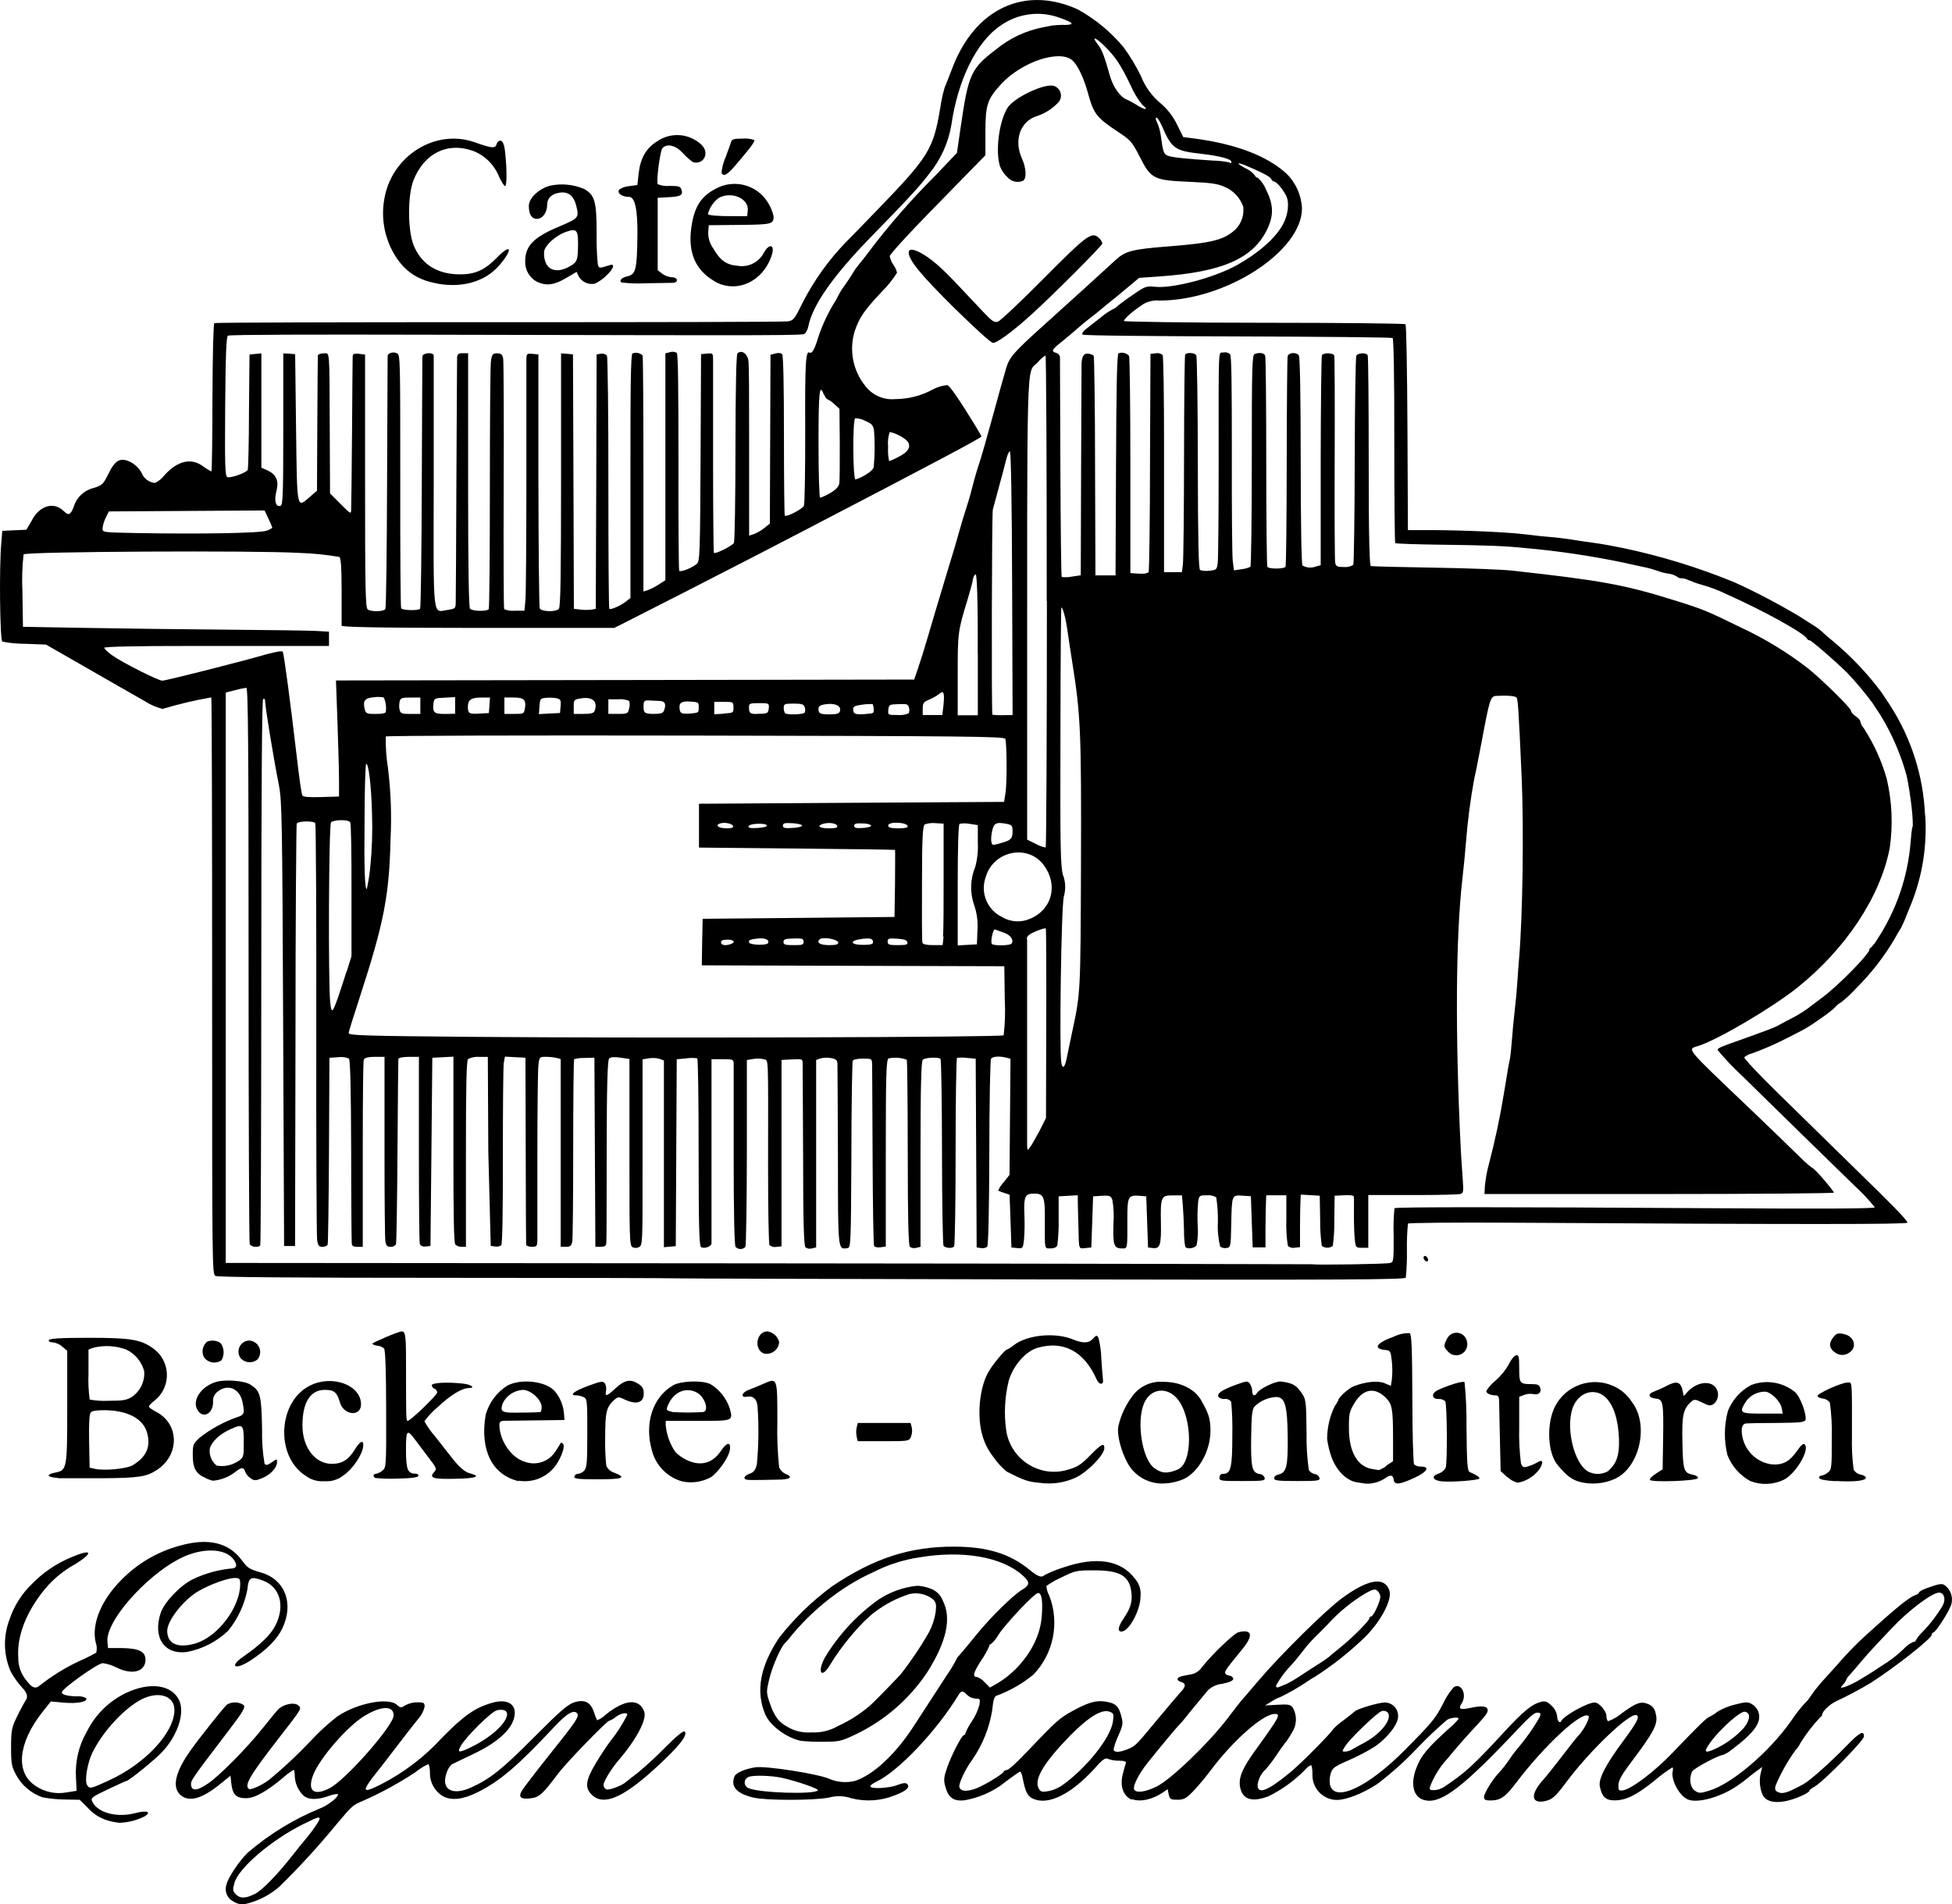 <?xml version="1.0" encoding="UTF-8"?>
<svg id="Ebene_2" data-name="Ebene 2" xmlns="http://www.w3.org/2000/svg" viewBox="0 0 369.93 360.95">
  <defs>
    <style>
      .cls-1 {
        fill-rule: evenodd;
      }
    </style>
  </defs>
  <g id="Ebene_1-2" data-name="Ebene 1">
    <g id="Ebene_1-2" data-name="Ebene 1-2">
      <g id="Ebene_2-2" data-name="Ebene 2-2">
        <g id="Ebene_1-2-2" data-name="Ebene 1-2">
          <path d="M364.82,154.53c-.31-7.44-2.62-14.66-6.67-20.91-.52-.77-1.26-1.89-1.65-2.48-2.68-3.57-5.76-6.81-9.19-9.66-.68-.54-1.52-1.27-1.86-1.61-.47-.44-.99-.84-1.54-1.19l-3.15-2c-3.89-2.3-7.89-4.4-12-6.28-6.81-2.8-13.87-4.98-21.08-6.5l-2.5-.49c-1-.19-2.55-.45-3.46-.56s-2.67-.38-3.91-.58-3-.41-4-.48-3-.28-4.5-.48c-3.38-.42-10.74-.77-17.49-.83h-5l-.09-19.37c-.05-10.66-.21-19.5-.37-19.65s-12.22-.28-26.83-.28-26.53-.2-26.53-.33c0-.38,1.52-1.75,3.19-2.88,1.02-.77,2.28-1.12,3.55-1,12.63,0,27-9.37,27-17.46-.1-2.49-1.15-4.85-2.93-6.59-3.62-3.35-9.59-5.63-17.47-6.67l-2.1-.27-1.16-2.34c-.76-1.59-1.86-3-3.21-4.13-1.63-1.37-2.88-3.12-3.65-5.1-.94-1.92-2.04-3.76-3.31-5.48-2.42-2.91-5.37-5.34-8.68-7.16-10-4.54-19.42-.16-23.7,11-.67,1.74-1.35,3.48-1.52,3.86-.36,1.25-.64,2.52-.82,3.81-1.3,7.84-2.17,9.26-11.87,19.29-2.81,2.91-5.5,5.68-6,6.16-3.28,3.39-6.04,7.24-8.19,11.44-1.58,3.21-1.74,3.42-2.89,3.59-.66.1-25.3.16-54.75.15s-53.69.06-53.87.17-.33,6.11-.36,14.1c0,7.65-.11,14-.18,14s-.75-.32-1.5-.89c-2.31-1.75-4.92-1.16-7.48,1.69-.45.6-1.05,1.08-1.73,1.4-1.14-.1-2.12-.84-2.53-1.91-.47-.84-1.16-1.53-2-2-1.94-1-3-.52-4.27,2.14-1,2-1.16,2.18-2.77,2.71-1.8.41-3.25,1.74-3.8,3.5-.65,1.69-1,1.82-2,.82-1.89-1.77-4.57-.93-6,1.9l-1,1.71-2.29.1-2.28.11-.19,2.36c-.41,4.37-.26,18.36.2,18.64,1.43.28,2.89.41,4.35.41l3.93.15,6.28,3.6c3.47,2,7,4,7.86,4.51l4.49,2.56c1.06.7,2.23,1.21,3.46,1.52,3.03-.91,6.11-1.64,9.23-2.18.1.11.17,24.74.16,54.75,0,53.39,0,54.56.63,54.91.44.24,14.95.36,43.52.36,23.58,0,42.9.05,43,.09s31.31.14,69.49.21c58.16.11,69.43.05,69.58-.34.17-1.74.24-3.49.21-5.24-.03-1.67.03-3.34.2-5,.1-.15,8.87-.23,19.5-.17,55,.33,74.94.33,75.14,0s-3.86-4.33-8.85-9.21l-15.66-15.34c-3.64-3.56-6.52-6.63-6.4-6.81.44-.36.95-.61,1.5-.74,2.34-.85,4.62-1.85,6.83-3,.58-.31,1.65-.86,2.38-1.22.96-.5,1.88-1.07,2.77-1.69l2.29-1.61c.57-.42,1.11-.88,1.6-1.38.28-.33.62-.59,1-.78,1.03-.82,1.99-1.72,2.87-2.69,2.78-2.77,5.21-5.88,7.21-9.26.52-.95,1.07-1.89,1.22-2.08.38-.73.72-1.48,1-2.25l1.06-2.6c2.06-5.25,2.93-10.89,2.57-16.52M50.15,96.77l.73,1.56c.27.55.52,1.12.73,1.7-.33.26-.71.46-1.12.57-1.2.46-12.52.66-24.59.44-6.45-.12-6.49-.13-6.47-.89.09-.7.29-1.37.6-2l.6-1.21,14.76-.09,14.76-.09h0ZM201.62,4.71c-.69,0-1.38.04-2.06.11-.14,0-1,.19-1.82.34-3.31.63-6.4,2.08-9,4.23-4.74,3.59-5.22,4.71-6.66,14.59l-.73,5-4,4.21c-4.69,4.66-9.03,9.65-13,14.94-.56.76-1.32,1.72-1.69,2.14-.37.45-.71.93-1,1.44-.21.37-.89,1.41-1.51,2.29-.43.56-.82,1.15-1.15,1.78-.33.69-.71,1.36-1.13,2-1.3,2.2-2.33,4.55-3.07,7-.53,1.64-1,2.3-1.36,2.06-.76-.47-.9,2-.84,14.73,0,7.82-.08,14-.26,14.32-.33.64-3.29,2.16-3.61,1.85-.09-.1-.16-6.92-.16-15.17,0-9.44-.12-15.15-.33-15.41s-.69-.32-1.29-.16l-.93.25-.06,16-.06,16-1,.8c-.59.47-1.24.86-1.93,1.15l-1,.34v-18.49c0-7.43,0-14.07-.15-14.77-.22-1.32-1.34-2-2.06-1.3-.23.22-.36,6.55-.38,17.93,0,9.67-.14,17.76-.29,18-.36.59-3.6,2.19-3.79,1.88-.09-.15-.16-8-.16-17.57v-18.81c0-1.47,0-1.49-1.16-1.39l-1.12.11-.09,19.6c-.09,18.13-.14,19.64-.7,20.14-.84.75-3.15,1.66-3.35,1.32-.1-.16-.16-9.43-.14-20.61,0-14-.07-20.44-.32-20.69-.38-.23-.84-.28-1.26-.14l-.9.22v43.01l-1.29.83c-.66.43-1.36.79-2.09,1.07l-.78.23v-22.25c0-12.21-.06-22.33-.16-22.49-.51-.49-1.25-.63-1.91-.38-.32.2-.41,5.69-.39,23.31v23.05l-.86.67c-1,.8-2.9,1.62-3.15,1.37-.1-.1-.18-10.83-.17-23.85s-.12-23.88-.28-24.14c-.29-.3-.71-.43-1.12-.35l-.83.12-.07,24.11-.09,24.12-.79.15c-.69.08-1.39.08-2.08,0l-1.28-.15-.08-24.11-.09-24.12-1.13-.11-1.13-.08v24c0,18.22-.1,24.12-.42,24.44-.63.63-3.37.53-3.62-.12-.12-.3-.23-11.25-.25-24.33v-23.79l-1.13-.11c-1.06-.1-1.12,0-1.15,1v22.44c0,11.71-.08,22.18-.18,23.25l-.19,2h-1.84c-.68.07-1.37-.03-2-.3-.1-.16-.14-10.7-.09-23.42s0-23.55-.1-24.07c-.15-.77-.38-1-1.16-1s-1,.12-1.17,1.64c-.11.91-.19,11.73-.19,24.06s-.09,22.57-.21,22.77c-.31.5-3.14.44-3.56-.08-.22-.28-.35-8.12-.35-22.25v-26.16h-1c-.83,0-1,.15-1.09.78,0,.42-.08,10.75-.13,22.94s-.1,22.73-.13,23.44c0,1.24-.08,1.28-1.6,1.51-2.82.42-2.62,2.3-2.57-24.22v-24c-.05-.71-2.1-.54-2.15.17,0,.34-.07,11.14-.11,24s-.18,23.57-.32,23.8c-.25.4-3.17.36-3.59-.06-.12-.12-.19-11-.17-24.1,0-23.13,0-23.89-.6-24.23s-1.73-.14-1.79.46c0,.21-.07,11-.11,24s-.18,23.74-.32,24c-.31.5-2.59.56-3.33.09-.45-.28-.52-3.51-.52-24.32v-24l-1.19-.15c-.89-.08-1.14,0-1.16.52s-.07,6.78-.12,14.31-.14,14.09-.17,14.64c0,1-.08.93-2-1l-2-2-.05-11.43c-.07-16.52.05-15.12-1.19-15.12-.58,0-1.05.19-1.07.43s-.06,6.1-.1,13l-.06,12.6-1.36,1.18c-2.51,2.17-2.41,2.67-2.61-13.05l-.17-14-1.12-.11-1.13-.05v14.33c0,12.37-.07,14.38-.51,14.55-.9.35-1.27-.94-.8-2.72.53-2,0-3.2-1.72-4l-1.12-.49v-21.67l-1.13.11-1.12.11-.1,10.74c0,5.9-.15,10.9-.22,11.1-.19.53-3.24,1.64-3.86,1.4-.45-.17-.51-1.91-.43-13.38.08-10,.21-13.24.53-13.44s17-.23,37.23-.18c71.18.16,71.65.16,72.11-.22.34-.4.56-.88.65-1.4.81-4,4.69-9.57,12-17.05s9.2-9.58,10.93-11.88c2.15-2.64,3.59-5.79,4.16-9.15,1.24-8.64,4.83-15.9,9.35-18.9,3.24-2.29,7.41-2.85,11.14-1.49,2.79,1,3,1.34.86,1.39M156.19,74.79c.18.47.45.87.6.88.48.23.92.53,1.3.91l1,.91.06,6.61c0,3.64,0,7-.1,7.56s-.62,1.18-1.74,1.81c-.59.36-1.22.66-1.88.88-.17,0-.31-4.59-.31-10.21,0-10,.18-11.61,1-9.35M215.58,19.98c-.76-.45-1.71-1-2.11-1.13-1.23-.53-2.53-2.4-3.12-4.46-1-3.62-1.54-5-2.23-5.88-1.31-1.66-.67-1.59,1.09.11,2.16,2.11,3.15,3.59,5.08,7.61.57,1.33,1.33,2.58,2.25,3.7,1.21.92.56,1-1,.05M233.37,30.67c0,.31-.15.35-.39.11-1.02-.2-2.05-.32-3.09-.34-5.1-.33-7.75-.61-8.54-.91s-.95-.7-1.33-3.6c-.11-.93-.35-1.83-.72-2.69-.28-.54-.34-.95-.14-.95s.67.74,1.06,1.64c1.83,4.23,2.45,4.67,7.31,5.21,3.53.39,5.84,1,5.84,1.53M235.59,39.01c.25,1.63-.28,3.28-1.43,4.46-2.16,2-4.34,2.58-12.77,3.24-6.92.54-8.17.87-10.14,2.73-1.67,1.56-9.49,8.66-13.56,12.31-5.54,5-6.36,5.91-7,8-.31,1-1.44,5.09-2.51,9s-2.23,8-2.58,9-1,3.23-1.4,4.85-1,3.49-1.22,4.16-.78,2.46-1.2,4-1.3,4.56-2,6.75c-2,6.67-2.83,9.37-3.93,13.16-.58,2-1.4,4.65-1.83,5.89l-.77,2.25-54.83.09-54.75.08.29,8.05c.16,4.43.29,9.38.29,11v2.95l-3.34.1c-2.31.07-3.43,0-3.61-.31s-.62-3.55-1.06-7.37c-1.24-10.53-2.41-19.42-2.66-19.86-.14-.22-1.24,0-3.08.48-4.65,1.35-19,5-19.75,5s-7.64-3.46-9.57-4.86c-.78-.57-1.42-1.19-1.42-1.38s5.6-.35,16.53-.34h26.06v-2.71l-2.51-.14c-1.38-.07-9-.18-16.88-.24s-19.83-.21-26.49-.33l-12.12-.21-.1-6.73c-.12-2.34-.04-4.68.22-7,.54-.54,43.9-.77,52.17-.28,2.57.07,5.14.33,7.68.77.3.25.42,2.13.42,6.46v6.56c0,.24,5.43.43,25.84.43h25.82l2-1c3-1.5,20.14-10.26,24.83-12.7l9.52-4.94c24.68-12.84,33.25-17.4,33.25-17.65,0-.08-.6-1.11-1.33-2.31-2.88-4.69-4.64-7.24-5.12-7.43-.99.09-1.96.38-2.83.86-2.18,1.18-4.61,1.79-7.09,1.8-2.2.2-4.34-.76-5.66-2.52-2.34-2.9-3.08-6.77-2-10.33.87-2.61,1.83-4,5.19-7.56,1.08-1.07,2.03-2.26,2.84-3.55-.13-.54-.36-1.04-.69-1.49-.35-.49-.58-1.05-.69-1.64,0-.33,3.39-4.06,7.53-8.29s8.22-8.4,9.06-9.27l1.54-1.57v-4.51c0-5.09.39-6.16,3-9,3.89-4.22,11.12-6.61,13.5-4.46,1,.9,2.14,3.32,2.88,6,1.16,4.22,1.6,4.79,6.08,7.75,2.05,1.36,2.39,1.76,3.81,4.55,2.11,4.15,2.62,4.41,9.36,4.7,4,.17,5.36.36,6.58.91,1.66.66,2.97,1.99,3.59,3.66M162.07,79.29c.65,0,1.3.15,1.87.47,1.35.59,1.55.82,1.71,2,.16,2.2.14,4.4-.05,6.6,0,.5-.57,1.06-1.56,1.64-.59.38-1.24.68-1.91.88-.51,0-.57-11.28-.06-11.6M168.62,81.88c1.19.27,2.3.83,3.23,1.63.93,1,.41,2.1-1.5,3.06-.6.33-1.21.61-1.85.85-.19-.91-.25-1.84-.19-2.77-.1-.93,0-1.88.31-2.77M189.91,173.82c-2.83-1.35-4.17-4.63-3.1-7.58,1.45-5,8-6.32,11-2.25,2.78,3.73,1.59,8.41-2.59,10.16-1.73.76-3.71.64-5.33-.33M194.6,177.95c0-.52.47-.9,1.74-1.44.95-.4,1.79-.63,1.86-.5s.11,8.25.08,18.06l-.05,17.84-1.23,2.45c-.71,1.34-1.52,2.74-1.8,3.11-.49.65-.51.63-.55-.36v-39.15M198.4,113.96c0,25.62-.11,46.63-.23,46.69-.66-.12-1.29-.36-1.87-.69l-1.64-.8v-16.2c0-78.48-.2-71.92,2-74.28.42-.51.92-.95,1.48-1.3.13,0,.24,21,.23,46.58M190,135.56c-.64.03-1.29,0-1.93-.09-.19-.65-.11-38.12.08-38.87.14-.57.67-2.52,1.17-4.32s1.1-4.07,1.32-5,.56-1.74.75-1.74.37,9,.42,25l.09,25-1.9.02h0ZM191.89,157.48c0,1.47-.25,1.76-1.94,2.25-.54.17-1.09.31-1.65.42-.47,0-.6-1-.31-2.48.32-1.65.76-1.89,2.73-1.52,1,.2,1.18.34,1.17,1.33M191.73,178.84c-.26.43-3.53.47-3.78.06s.22-2.87.62-2.72l1.68.61c1.27.45,1.91,1.35,1.48,2.05M190.22,196.24c-.37.38-67.79.57-100.48.3-20.79-.18-23.71-.27-23.66-.73,0-.28,1-3.4,2.14-6.92,4.55-14,5.55-19.13,5.8-29.95.22-4.45.05-8.92-.49-13.34-.32-1.98-.46-3.99-.42-6,.15-.16,26.55-.23,58.67-.17,51.47.09,58.45.16,58.73.62s.4,8.43,0,10.56l-.22,1.39-28.91.17-28.91.18v8.31l18.53.18c10.19.1,18.56.21,18.62.26s0,2.92,0,6.4l-.1,6.31-18.18.18-18.18.17-.09,4.41-.07,4.41,28.66.09,28.67.08.09,6.39c.12,2.23.05,4.46-.21,6.68M184.6,171.51c.54,1.55.76,3.2.64,4.84l-.1,2.65-1.82.1-1.82.11v-11.41c0-7.26.13-11.5.35-11.64.63-.12,1.27-.12,1.9,0l1.56.24v3.38c.08,1.53-.09,3.07-.49,4.55-.95,2.29-1.03,4.84-.22,7.18M178.82,177.51l-.18,1.64h-1.82c-1.16,0-1.88-.16-2-.43s-.11-5.32-.09-11.29c0-8.84.15-10.92.54-11.17.64-.22,1.32-.3,2-.23l1.56.09v9.87c0,5.43,0,10.61-.13,11.52M168.46,156.77c-.44-.44.17-.82,1.31-.82,1.36,0,2.26.29,2.26.73s-3.23.43-3.57.09M171.97,178.6c.09.45-.24.55-1.82.55s-1.93-.08-1.93-.67.21-.66,1.82-.55c1.31.09,1.85.28,1.93.67M163.55,179.1c-2.43,0-2.65-.79-.31-1.11,1.72-.24,2.21-.1,2.21.64,0,.34-.52.47-1.9.47M157.16,179.15c-1.69,0-2.48-.45-1.86-1.07s3.57,0,3.57.6c0,.34-.5.47-1.71.47M150.39,179.15c-1.59,0-1.91-.1-1.91-.6s.34-.62,1.91-.66,1.9,0,1.9.61-.26.65-1.9.65M145.56,178.78c-.28.44-3.27.37-3.55-.08s.08-.63,1.51-.8,2.43.25,2,.88M138.52,178.94c-1,.38-1.88.23-1.88-.31,0-.36.36-.52,1.21-.52,1.25,0,1.62.46.67.83M163.52,156.94c-1.27.08-1.64,0-1.64-.41s.38-.5,1.57-.45c.86,0,1.6.22,1.64.41s-.66.4-1.57.45M157.06,157.01c-1.83,0-2.38-.52-.93-.89,1.14-.28,2.38-.06,2.54.46.11.31-.36.43-1.61.43M150.19,156.94c-1.48.09-1.82,0-1.82-.45s.34-.54,1.82-.45c1,.06,1.82.26,1.82.45s-.82.4-1.82.45M143.58,156.94c-1.41.08-1.82,0-1.71-.34.18-.54,3.34-.64,3.47-.11.05.19-.74.4-1.76.45M137.69,157.01c-1.43,0-2.23-.54-1.32-.89s2.41,0,2.57.46c.1.3-.29.43-1.25.43M185.31,123.98v11.6h-3.81v-7.6c0-8,0-8.26,1.87-14.34.46-1.55.94-3.25,1-3.77s.36-1,.55-1,.43,4.45.37,15.06M178.81,133.6l-.23,1.93h-3.71v-1.21c0-1.06.15-1.27,1.29-1.74.67-.28,1.29-.64,1.87-1.07.82-.75,1-.16.78,2.09M172.27,135.18c-.66.3-1.39.42-2.12.35-1.87,0-1.9,0-1.8-1s.24-1,1.9-1.06,1.82,0,2,.61c.11.32.11.68,0,1M163.93,135.36c-1.87.11-2.24,0-2.24-1,0-.45.42-.63,1.8-.8.63-.1,1.26-.13,1.9-.11.11.3.17.62.19.94.09.79,0,.86-1.65.95M159.15,134.87c-.15.39-.68.54-1.89.54-1.84,0-2.15-.15-2.15-1.08,0-.43.35-.68,1.13-.81,2-.34,3.32.27,2.91,1.35M152.52,135.06c-.24.39-3.39.49-3.76.12-.16-.31-.24-.65-.23-1,0-.75.14-.81,1.89-.81,1.57,0,1.91.12,2.09.69.11.32.11.68,0,1M145.69,134.29c-.1.86-.26,1-1.68,1-1.78.12-2.07,0-2.07-1.2,0-.75.14-.81,1.93-.81s1.93,0,1.82,1M137.18,135.28l-1.82.11v-2.35h1.82c1.78,0,1.82,0,1.82,1.07s-.05,1-1.82,1.14M130.85,135.25c-1.83.12-2.07,0-2.07-1.39,0-.67.61-.96,1.82-.89,1.82.11,1.82.13,1.82,1.14s-.08,1-1.57,1.14M125.8,134.77c-.15.4-.68.55-1.91.55-1.8,0-2-.22-1.92-1.73,0-.69.24-.86.93-.82l2,.09c1.15,0,1.42.6.91,1.91M119.23,134.25c-.21,1-.27,1.07-2.08,1.07h-1.86v-2.77h1.88c.71-.07,1.42.04,2.08.31.11.46.11.93,0,1.39M112.68,134.77c-.16.41-.7.55-2.08.55h-1.87v-1.35c0-1.31,0-1.37,1.36-1.59,2.21-.37,3.27.61,2.59,2.39M106.24,133.86l-.11,1.29-2,.1-2,.11.11-1.49c.1-1.42.16-1.5,1.28-1.6.67-.06,1.34-.03,2,.09.72.19.82.39.73,1.5M99.48,134.2c-.17,1.1-.19,1.12-2,1.12h-1.89v-3.11h1.69c2,0,2.45.43,2.21,2M92.76,133.69l-.11,1.47-1.75.1c-2,.12-2.23,0-2.23-1.3s.61-1.74,2.51-1.74h1.68l-.1,1.47ZM84.33,135.33c-2.09,0-2.38-.26-2.18-2,.11-.94.2-1,2.1-1.09l2-.1v3.15l-1.92.04h0ZM77.8,135.33c-1.64,0-1.89-.09-2.07-.77-.11-.51-.11-1.05,0-1.56.18-.7.41-.78,2.07-.78h1.86v3.11h-1.86ZM70.87,132.16c.62-.09,1.25-.07,1.86.05.38.84.51,1.77.39,2.69,0,.29-.66.43-1.9.43-1.72,0-1.89-.07-2.1-.89-.4-1.6,0-2.14,1.75-2.28M69.09,155.16c0-5.57.18-10.22.28-10.32.45-.46,1,4,1.13,9.38.12,3.34.01,6.68-.32,10-.13,1.43-.35,2.85-.65,4.25-.39.4-.54-3.85-.44-13.29M65.66,184.18c-.51,1.62-1.25,3.87-1.64,5-1,2.82-1.21,3-1.44.8-.4-3.68-.27-33.59.15-34.09s3.29-.63,3.65,0c.15.23.25,6,.23,12.89v12.47l-.92,2.95s-.03-.02-.03-.02ZM362.41,156.65c-.1.57-.24,1.89-.32,2.94-.52,6.57-2.68,12.9-6.29,18.41-.34.59-.75,1.14-1.24,1.62-.17.07-.28.22-.3.4,0,.81-5.84,6.77-8.83,9l-3.12,2.34c-.94.65-1.92,1.24-2.94,1.75-1,.53-2.21,1.15-2.59,1.38s-2.72,1.12-5.2,2c-5.86,2.07-6.06,2.15-6.06,2.56,1.48,1.77,3.07,3.44,4.76,5,5.86,5.75,15.9,15.58,21.13,20.66,1.41,1.27,2.71,2.66,3.89,4.14,0,.25-9.73.3-30.56.17-40-.25-60.16-.25-60.47,0-.17,1.73-.22,3.47-.15,5.2,0,4.9,0,5-.73,5.19s-13.68.4-14.92.23c-.38,0-46.81-.13-103.19-.17l-102.5-.08v-108.11l1.73-.45c.71-.2,1.44-.35,2.17-.46.34,0,.43,10.71.43,52.43,0,28.84.1,52.68.21,53,.23.58,1.7.76,2,.24.11-.17.19-23.55.2-51.94,0-33.75.12-51.63.35-51.63s.34.05.34.11c0,1.19,1.53,10.58,2.66,16.33.56,2.85.63,6.81.79,45.19l.18,42.08h2.08l.08-39.85c0-21.9.15-40,.23-40.21.19-.5,3.22-.57,3.52-.08.13.21.22,17.77.19,39s.05,39.25.16,40c.17,1.09.34,1.3,1,1.3.46,0,.92-.2,1-.43s.2-8.31.25-17.92l.08-17.49,1.7-.11c.68-.09,1.37,0,2,.26.25.25.39,5.91.42,17.25,0,9.28.07,17.23.11,17.66,0,.62.26.78,1.09.78h1v-19.57c0-8.4.08-15.5.18-15.84s.57-.6,2.06-.6h1.88v18.52c0,8.57.07,16,.17,16.54.14.73.38.95,1,.95.39.02.77-.15,1-.47.1-.25.23-8.16.29-17.57s.14-17.3.16-17.54.68-.43,2-.43h1.9v19.56c0,8.4.07,15.52.17,15.86s.45.6,1.1.52l.92-.1.18-17.84.17-17.83,2-.1,2-.11v19.24c0,10.84.09,16.06.35,16.36.32.3.75.46,1.19.45h.83v-17.6c0-13.22.1-17.7.41-18,.64-.32,1.36-.46,2.08-.41h1.66l.09,17.92.46,17.91.82.11c.41.08.82,0,1.17-.23.22-.21.33-6.38.31-16.91,0-9.11.06-17.08.18-17.7l.21-1.15,1.94.11,1.95.1.05,17.49c0,9.61.07,17.68.08,17.92s.49.43,1.07.43c.94,0,1-.11,1.06-1.13v-16.36c0-8.36.09-16,.19-16.88.18-1.63.2-1.64,1.45-1.64.67,0,1.34.07,2,.21l.78.21v35.59h1c.83,0,1-.17,1.19-.95.1-.53.18-8.49.18-17.7s.08-16.83.18-16.92c.65-.17,1.33-.24,2-.22l1.84-.05.09,17.92.09,17.92h1c.74,0,1-.17,1.07-.61s.06-8.27.08-17.64c0-12.38.17-17.15.46-17.44s1-.32,2.12-.16l1.73.24v17.67c0,16,0,17.71.56,18,.39.21.86.21,1.25,0,.67-.36.69-.75.67-14.47v-21.12l1.24-.2c.67-.1,1.35-.07,2,.11l.81.31v35.39l1.13-.1,1.12-.11.09-17.71.09-17.7,1.82-.18c.69-.1,1.38-.1,2.07,0,.15.08.26,8.07.26,17.75,0,13.66.1,17.68.44,18,.53.43,2-.07,2-.69v-34.9h2.09c1.92,0,2.08.06,2.11.78v17.58c0,10.78.14,17,.36,17.22.48.51,1.28.54,1.79.07l.07-.07c.14-.23.27-8.29.28-17.92v-17.5l1.25-.21c.66-.11,1.35-.09,2,.07.86.32.8-1.47.77,20.38,0,7.91.11,14.58.27,14.83.35.31.82.44,1.28.35l1-.11v-35.33l2-.1c2-.1,2-.09,2,.87,0,.53.06,8.48.09,17.66,0,12.28.15,16.8.45,17.1.35.24.8.32,1.21.2l.81-.2v-35.52l.75-.28c.65-.17,1.33-.2,2-.09,1,.17,1.25.35,1.29,1.11,0,.5.07,8.43.09,17.63,0,18,0,17.53,1.77,17.3.68-.09.69-.38.78-17.57,0-9.62.16-17.69.25-17.93s.82-.43,1.9-.43c1.73,0,1.74,0,1.78,1.13,0,.62.06,8.52.09,17.57s.16,16.62.29,16.83.68.3,1.21.23l1-.14v-17.66c0-15.09.09-17.7.52-18,1.15-.24,2.35-.15,3.45.26.1.09.18,8,.19,17.61,0,12.51.13,17.57.41,17.85.35.24.79.31,1.2.19l.81-.2v-17.53c0-12.82.13-17.63.43-17.92.44-.44,3-.56,3.36-.16.14.14.27,8.11.28,17.72s.15,17.58.3,17.72c.48.48,1.75.51,2,.06.15-.24.28-8.34.28-18s.13-17.62.27-17.69c.63-.09,1.27-.09,1.9,0l1.64.15.09,17.89.09,17.88.82.12c.41.07.82,0,1.17-.24.23-.23.37-6.47.41-17.78,0-9.58.17-17.61.32-17.85.28-.46,1.62-.56,2.91-.22l.78.21-.09,11-.09,11-1.15,1.45c-.42.45-.75.97-1,1.54.37.18.76.33,1.16.44l1,.34.18,5,.17,5,1.09.11c1.06.1,1.1.06,1.29-1.56.12-1.53.15-3.07.08-4.61-.14-3.65.09-4.15,1.87-4.15s2.07.55,2,5.24c0,5.45-.12,5.15,1.1,5.15.66,0,1.13-.22,1.27-.59.2-1.64.28-3.28.25-4.93v-4.35l1.81-.11,1.82-.1v1.31c0,.73.08,2.8.12,4.61.1,4.47,0,4.22,1.31,4.09l1.13-.11.17-4.84.17-4.85,1.65-.11c1.49-.09,1.68,0,2,.77.24,1.47.32,2.96.21,4.44-.14,4.06.09,4.77,1.54,4.77,1.17,0,1.1.36,1.09-5.78,0-4,.18-4.37,2.25-4.2l1.33.11.17,4.85.17,4.84.93.11c1.35.16,1.59-.62,1.51-4.78-.1-4.79.06-5.2,2-5.2h1.99l.17,2c.09,1.1.19,3.23.22,4.73-.02,1.01.06,2.01.23,3,.33.53,1.84.31,2.16-.31.23-1.23.3-2.48.2-3.72-.07-1.47-.04-2.95.08-4.42.19-1.27.22-1.3,1.7-1.3.61-.06,1.22.08,1.74.39.23,1.55.34,3.11.31,4.68-.09,1.57.06,3.14.43,4.66.35.24.77.33,1.19.26.8-.12.82-.2.9-4.27.12-5.83.1-5.78,2.09-5.65l1.64.11.17,4.85.17,4.84h2.43v-3.63c0-2,.07-4.22.09-4.94l.05-1.3h3.81v4.59c-.06,1.67.03,3.35.29,5,.35.32.84.45,1.3.35l1-.12v-3.81c0-2.09.05-4.32.09-5l.06-1.14,1.8.1,1.79.11.08,4.57c-.02,1.65.08,3.3.31,4.94.62.46,1.47.46,2.09,0,.21-1.64.31-3.29.28-4.94l.06-4.57,1.81-.09c1.26-.05,1.83,0,1.85.35s0,1.83,0,3.55.07,3.77.17,4.58c.16,1.42.22,1.48,1.36,1.48h1.19v-10h9.27c4.14,0,7.82-.09,8.18-.2.6-.17.63-.44.41-3.36-.13-1.73-.28-4.09-.34-5.24-1.06-21.51-.95-40,.29-50.9.28-2.48.6-5.75.71-7.27.32-4.02.84-8.03,1.57-12,.18-.67.8-3.78,1.39-6.93,1.51-8.1,1.68-8.64,2.75-8.71,2-.12,3.55,0,3.84.29s.39,1.68,1,15.18c.42,10,.19,26.25-.49,34.28-.1,1.14-.25,3.17-.33,4.5s-.31,3.75-.5,5.37-.43,4.19-.54,5.71-.29,3.16-.4,3.64-.25,1.18-.31,1.56-.42,2.56-.8,4.84c-.74,4.53-1.66,8.85-2.79,13.16-.39,1.42-.66,2.87-.81,4.33l-.08,1.56h33c18.13,0,33.08-.13,33.21-.26s-3.6-4.62-4.11-4.7c-.88-.67-1.7-1.41-2.47-2.2-1.22-1.2-5.13-5-8.69-8.4-13.41-12.79-12.57-11.79-10.27-12.56,3.78-1.25,13.9-7.23,18.62-11,9.2-7.36,15.73-17.24,17.51-26.46.63-4.35.44-8.78-.55-13.06-.96-3.42-2.44-6.68-4.37-9.66-.31-.36-.54-.79-.65-1.25,0-.24-.39-.69-.86-1s-.87-.76-.88-1c0-.52-5.31-5.76-8.07-8-3.94-3.07-8.22-5.69-12.75-7.8-6.55-3.21-7.31-3.52-12.64-5.18-9.61-3-13.9-3.77-30.81-5.64-1.91-.21-8.61-.46-14.89-.56s-11.62-.23-11.86-.3-.42-4.59-.41-19.88c0-10.86-.08-19.91-.2-20.1-.3-.5-1.81-.44-2.14.08-.15.24-.29,9.17-.31,19.85s-.15,19.6-.28,19.83c-.53.32-1.15.46-1.76.4-1.27,0-1.52-.12-1.66-.78-.1-.43-.14-9.35-.1-19.82s0-19.24-.08-19.48c-.18-.52-2-.58-2.33-.08-.12.19-.22,9.23-.24,20.08v19.74l-.91.24c-.83.33-1.77.26-2.54-.19-.2-.19-.33-8.2-.34-19.84,0-12.45-.14-19.67-.36-20-.52-.65-1.92-.53-2.11.17-.09.34-.17,9.38-.18,20.1s-.11,19.63-.23,19.82c-.27.43-3.18.45-3.44,0-.11-.17-.21-9.13-.21-19.91s-.09-19.82-.2-20.1c-.21-.54-1.06-.67-2-.32-.48.19-.54,2.37-.54,20.16,0,11-.12,20.05-.27,20.18-.54.24-1.11.39-1.69.45l-1.43.21-.22-1.82c-.12-1-.2-10.11-.17-20.25,0-13.33-.06-18.56-.34-18.91-.35-.3-.81-.41-1.26-.31-1,.2-.91-2.34-.9,21.56,0,9.42-.08,17.71-.18,18.4-.17,1.19-.27,1.27-1.55,1.4-.6.09-1.2.05-1.78-.12-.3-.18-.41-5.45-.44-20.27,0-11-.15-20.22-.29-20.46-.31-.49-1.82-.57-2.11-.11-.1.17-.2,8.86-.21,19.31s-.11,19.65-.22,20.46l-.19,1.47h-3.38v-24.41c0-8.95-.11-16.48-.27-16.74-.35-.32-.84-.44-1.3-.34l-1,.11-.09,20.43c0,11.24-.16,20.64-.25,20.88s-.7.42-1.82.35l-1.65-.11v-20.34c0-11.23-.12-20.6-.25-20.82-.49-.57-1.29-.77-2-.5-.28.18-.41,6.2-.47,21.17l-.09,20.93h-3.81l-.07-20.59c0-11.32-.16-20.79-.25-21s-.65-.45-1.22-.45c-.67,0-1.03.6-1.09,1.81,0,1-.06,10.47-.09,21l-.06,19.21-1.71.25c-.62.13-1.27.15-1.9.06-.1-.1-.21-9.4-.25-20.67s-.07-20.74-.08-21.06c-.08-.36-.36-.65-.72-.74-1-.27-.85-.62,1-2.07.9-.72,2.2-1.81,2.88-2.42s1.77-1.52,2.41-2,1.63-1.27,2.21-1.76,1.37-1.15,1.75-1.44,1.77-1.44,3.08-2.53l2.39-2,4-.28c11.66-.83,17.44-3.32,20.16-8.7,1.39-2.76,1.36-4.85-.12-7.77-.33-.84-.85-1.59-1.52-2.2-.28-.04-.51-.24-.6-.5-.51-.59-1.14-1.06-1.85-1.37-1.87-1-1.52-1.2.49-.33,3,1.3,4.34,2,4.5,2.45.08.23.27.4.51.45.43,0,1.51,1.24,2.24,2.57s.45,3.74-.58,5.6c-1.42,2.57-4.63,5.4-8.68,7.66-4.3,2.39-12.18,4.48-15.57,4.11-1.59-.17-1.86-.07-4,1.41-1.29.87-2.66,1.88-3.05,2.23-.28.29-.62.51-1,.66-.79.43-1.54.95-2.23,1.54l-2.83,2.22c-.48.37-.75.8-.6,1s13.35.31,29.35.35,29.23.18,29.42.3.34,7,.32,19.45c0,10.57.07,19.32.18,19.43s4.05.24,8.77.3c8.77.11,12.19.25,15.84.63,6.22.55,12.41,1.47,18.53,2.74l4.15.91c.83.17,1.64.4,2.44.68.65.25,1.32.42,2,.52.59.06,1.15.25,1.65.56.23.23.55.34.87.32.45.02.88.13,1.28.33.82.35,1.65.65,2.51.89,1.67.46,3.29,1.08,4.84,1.84,7.05,3.14,14.79,7.44,15.18,8.43.1.17.28.28.48.28.33,0,5.06,4.1,7.2,6.24,1.66,1.77,3.22,3.64,4.67,5.58.19.3.91,1.4,1.59,2.42,2.18,3.58,3.84,7.45,4.94,11.49.77,3.77,1.31,8.6,1.1,9.77M201.46,165.96c-.49-1.9-.55-5.07-.49-26.48,0-13.38.11-24.33.17-24.33.28,0,.82,2,1.14,4.27.19,1.36.58,3.89.85,5.6,1.69,10.64,1.81,13.46,1.73,39.3-.08,23.56-.11,24-1.57,30.82-.39,1.81-.75,3.52-.8,3.81s-.22,1.11-.37,1.82c-.37,1.71-.81,1.94-1,.53-.38-2.45,0-29.51.49-31.36.38-1.31.34-2.71-.12-4M208.88,46.05c-.12-.4-.36-.74-.68-1-1.31-1.18-2.26-.47-10.43,7.76-4.31,4.35-8.19,8-8.64,8.16-.68.22-1.1-.06-2.74-1.79l-5-5.3c-3.14-3.34-5.11-5-7-6-1.39-.72-2.18-.73-2.18,0,0,1.42,2.37,4.3,8.59,10.45,4.08,4,7,6.67,7.41,6.67.77,0,3.89-2.31,7.2-5.33,4.41-4,13.51-13.13,13.51-13.54M200.78,19.13c.56-.9.28-2.08-.62-2.64-.15-.09-.31-.17-.48-.22-1.87-.47-7.58,2.27-8.76,4.2-1.61,2.62-2.32,8.29-1.39,11.1.31.78.8,1.49,1.43,2.05.72.81,1.86,1.07,2.86.67.77-.3.7-2.38-.15-4.25-1.56-3.44-.34-7,2.74-8,1.69-.54,3.2-1.53,4.37-2.86M270,238.87c.42.42.79.24.59-.29-.11-.29-.34-.52-.51-.52-.36,0-.41.48-.08.81"/>
          <path class="cls-1" d="M136.74,32.74c.09-.99.34-1.95.74-2.86.5-1.33,1-2.7,1.08-3,.15-.49.58-.61,2.2-.61.74-.06,1.49.03,2.19.28.16.27-.92,1.72-3.76,5-1.37,1.61-2.14,2-2.45,1.18"/>
          <path class="cls-1" d="M117.8,53.55c-.54-.34,0-.91,1-1.15,1.7-.37,1.91-1.2,2-7.63.07-4.97-.46-7.45-1.57-7.45-1.47,0-2.45-.8-1.79-1.46.57-.34,1.21-.54,1.87-.59l1.48-.2.24-2.17c.32-2.89,1.42-4.81,3.48-6.09,1.96-1.37,4.5-1.59,6.66-.57,1.92.93,2.77,2.07,2.46,3.31-.25.92-1.2,1.47-2.12,1.22-.09-.02-.18-.06-.26-.09-.68-.5-1.31-1.07-1.87-1.7-1.37-1.46-3-1.84-3.85-.88-.44.54-1.19,6.31-.88,6.81.71.29,1.47.4,2.23.33,1.77,0,2.07.09,2.27.72.33,1-.1,1.3-2.44,1.42l-2.07.11v13.73l.86.66c.53.39,1.16.62,1.82.67,1.17,0,1.34,1,.17,1.06l-5,.08c-1.55.09-3.1.04-4.64-.14h-.05Z"/>
          <path class="cls-1" d="M101.85,53.46c-1.48-.75-2.38-2.29-2.32-3.95,0-2.89,1.6-4.54,6.36-6.54,3.78-1.59,3.87-1.69,3.34-3.89-.48-2-1.56-2.86-3.3-2.54-1.47.26-2.24,1.07-2.24,2.32,0,1.43-.87,2.62-1.92,2.62s-1.55-.9-1.55-2.44,2-3.3,4-3.84c2.18-.47,4.46-.25,6.51.63,2,1.15,2.33,2.38,2.34,8.25-.04,2,.03,4.01.22,6,.22.82.21.82,2.29.17,1.07-.34.67.78-.74,2.06-.62.59-1.33,1.09-2.11,1.46-1.22.25-2.46-.32-3.07-1.4l-.38-.84-2.06,1.21c-2.19,1.28-3.63,1.48-5.34.72,0,0-.03,0-.03,0ZM108.3,50.31c1.1-.71,1.22-1.11,1.25-4.08,0-2.76-.3-3-2.5-2.2-1.75.67-3.62,2.36-3.91,3.51-.09.67-.03,1.36.19,2,.64,1.94,2.67,2.24,5,.73l-.03.04Z"/>
          <path class="cls-1" d="M135.37,53.28c-3.57-2.08-5-5.38-4.37-10.06.53-3.94,1.83-6,4.61-7.43,3.52-1.96,7.96-.75,10,2.73.46.77.8,1.61,1,2.48,0,1.49-.33,1.57-6.44,1.63l-5.85.06-.1,1.29c-.04,1.11.3,2.21.95,3.11,1.36,2.32,2.49,3.12,4.69,3.3,1.97.31,3.92-.66,4.86-2.41,1.08-2,2.22-1.61,1.5.5-1.69,5-6.74,7.22-10.85,4.83v-.03h0ZM141.71,39.88c.22-2.23-3-3.66-5.44-2.4-1.04.75-1.78,1.84-2.11,3.08,0,.27,1.88.43,4.85.41h2.59l.11-1.08h0Z"/>
          <path class="cls-1" d="M82.81,53.73c-4.2-.75-6.81-2.81-8.74-6.75-1.35-2.86-1.79-6.06-1.25-9.17,1.34-8.26,9.69-13.5,17.18-10.83,3.26,1.15,3.84,1.2,4.12.34.14-.45.47-.71.81-.64s.63.64.8,2.18c.36,3.33.33,6.41,0,6.41-.19,0-.72-.82-1.17-1.82-.9-2.23-2.67-3.98-4.91-4.85-4.86-1.73-9.27.45-11.29,5.58-1.12,2.84-1.11,9.38,0,12.23,1.4,3.57,4.38,5.52,8.53,5.59,3.1.06,4.91-.74,7.35-3.23,2.72-2.78,3-1.49.34,1.57s-7,4.29-11.77,3.41c0,0,0-.02,0-.02Z"/>
          <path class="cls-1" d="M347.47,256.17c-.86-.85-.87-1.65,0-2.73.54-.7.82-.79,1.89-.59,2,.37,2.67,2.44,1.19,3.48-.9.72-2.19.65-3-.16h-.08Z"/>
          <path class="cls-1" d="M274.4,256.17c-.82-.82-.85-1.11-.18-2.39.46-1,1.65-1.44,2.65-.98.6.28,1.03.84,1.14,1.49.29,1.12-.39,2.26-1.51,2.54-.77.2-1.59-.06-2.1-.66h0Z"/>
          <path class="cls-1" d="M144.89,256.6c-2.1-.64-1.62-4.24.57-4.24,1.06.18,1.92.96,2.2,2-.06,1.3-1.16,2.31-2.46,2.25-.1,0-.21-.02-.31-.03v.02h0Z"/>
          <path class="cls-1" d="M45.74,257.62c-.78-.85-.73-2.18.13-2.97.39-.36.9-.56,1.43-.55,1.21.1,2.1,1.16,2,2.36-.04.46-.22.9-.52,1.25-.89.71-2.16.67-3-.09h-.04Z"/>
          <path class="cls-1" d="M38.74,257.4c-.56-.91-.44-2.08.28-2.87.48-.61,2.18-.54,2.83.11.66.95.71,2.2.13,3.2-1.03.72-2.44.52-3.24-.44Z"/>
          <path class="cls-1" d="M162.35,272.28c-.12-.56-.12-1.15,0-1.71l.22-.85h10l.23.89c.11.58.06,1.18-.16,1.73-.38.83-.44.84-5.23.84h-4.85l-.22-.86v-.04h.01Z"/>
          <path class="cls-1" d="M108.88,279.89c.04-.32.32-.54.64-.52.47-.06.9-.28,1.21-.63.49-.54.57-1.57.57-7.08,0-6,0-6.48-.67-6.82-.44-.21-.92-.33-1.41-.35-1.45,0-.44-.81,2.26-1.8,2.44-.9,2.79-.95,3.14-.47.25.42.33.92.23,1.4-.23,1.19.11,1.09,1.86-.52,1.59-1.46,2.67-1.72,4-.95,1,.58,1.29,1,1.29,2,0,1.74-1.4,2.18-3.61,1.13-1.16-.55-1.25-.55-2,.09-1.47,1.33-1.7,2.3-1.7,7.14-.04,1.79.03,3.58.21,5.36.32.63.88,1.1,1.55,1.3,2.37.94,1.62,1.23-3.15,1.23-3.77,0-4.5-.08-4.5-.52h.08,0Z"/>
          <path class="cls-1" d="M71.22,280.19c-.58-.24-.55-.82,0-.82.45-.09.88-.3,1.23-.6.75-.61.76-.72.73-11.66,0-7.21-.16-11.21-.39-11.49-.36-.32-.82-.51-1.3-.55-.51-.06-.92-.24-.92-.39s4.87-2.31,5.59-2.31.8,1,.79,6.85c0,9.37,0,10.11.3,10.11.53,0,5.61-4.9,5.61-5.4-.02-.31-.23-.59-.52-.7-.28-.1-.48-.35-.52-.65,0-.5,3.08-.65,6-.31,1.56.19,2.34.82,1,.84s-3.47,1.36-5.88,3.61c-.94.79-1.79,1.69-2.51,2.68.56,1.02,1.23,1.97,2,2.84l3,3.82c1.54,2,2.65,3,3.72,3.24,2.1.55,1,.94-2.83,1-4.24.1-5.06-.15-4.06-1.25.56-.62.51-.76-1.07-2.81-.91-1.19-2-2.65-2.45-3.25-1.6-2.19-1.8-2-1.8,1.8s.34,4.54,1.79,4.54c.4,0,.63.19.55.44s-1.25.45-3.92.5c-1.41.06-2.82.02-4.22-.12l.08.04h0Z"/>
          <path class="cls-1" d="M11,280.14c-2.09-.12-2.39-.63-.59-1,2.29-.43,2.33-.62,2.33-12.52v-10.57l-.94-.8c-.51-.45-1.14-.73-1.81-.81-.55,0-.82-.16-.73-.43s1.93-.43,7.56-.43c8.1,0,10,.34,12.39,2.15,2.71,2.08,3.22,5.97,1.14,8.68-.28.37-.61.7-.97,1-.64.49-1.16,1-1.16,1.19s.61.6,1.35,1c4.41,2.26,4.52,8.13.21,11-2,1.32-3.46,1.55-10.32,1.6h-8.47v-.06h.01ZM25.28,277.65c2.51-1.56,3.33-3.47,2.59-6.09s-3.61-4.2-8-4.26c-1.56,0-2.42.12-2.68.44s-.37,2.1-.3,5.45l.09,5,1,.23c1.84.4,6.12,0,7.27-.74l.03-.03h0ZM25,264.78c1.6-1.1,2.49-2.97,2.32-4.9-.49-1.79-1.73-3.28-3.41-4.08-2-.73-4.18-.85-6.25-.33l-.89.34v4.63c-.07,1.62.01,3.24.23,4.85,1.16.21,2.34.29,3.51.23,2.75,0,3.47-.11,4.49-.74h0Z"/>
          <path class="cls-1" d="M312.7,280.48c-.1-.17.4-.69,1.1-1.14l1.29-.84.09-5.53c.11-7.23,0-7.72-1.37-7.86s-1.64-.87-.39-1.32c.76-.29,1.51-.63,2.24-1,2.1-1.15,2.89-.92,3.24.93l.16.81c0,.09.23-.07.46-.36,1.56-2,4.19-2.62,5.46-1.36.86.92.81,2.36-.11,3.22-.03.03-.07.06-.1.09-.6.41-.9.37-2.17-.26s-1.51-.69-2.12-.14c-1.5,1.35-1.75,2.52-1.64,7.69.11,5.32.26,5.79,2,6.13.64.13,1,.39.92.65-.17.52-8.75.82-9.06.33v-.04h0Z"/>
          <path class="cls-1" d="M231.12,280.07c-.05-.33.18-.64.51-.7h.16c1.48,0,1.75-1.15,1.75-7.32.05-2.11-.02-4.22-.21-6.32-.26-.39-.72-.61-1.19-.55-.43.04-.86-.09-1.2-.36-.4-.64.48-1.28,3-2.23,2.34-.86,2.51-.88,2.93-.31.27.42.42.91.44,1.41,0,.89.51,1.06.94.31s3.53-2.26,4.53-2.13c2.13.28,2.83.66,3.77,2s1,1.42,1.06,7.78c-.04,2.34.1,4.68.43,7,.26.4.66.67,1.13.76.41.05.76.33.89.72.1.55-.28.6-4.24.6-3.61,0-4.35-.09-4.35-.51s.39-.62.87-.74c1.47-.36,1.75-1.55,1.7-7.06-.07-6.11-.51-7.62-2.24-7.62-1.5.09-2.92.72-4,1.76-.52.58-.62,1.47-.69,5.95-.08,5.7.16,6.68,1.66,6.9.42.04.77.32.9.72.11.55-.28.6-4.24.6s-4.35,0-4.35-.69l.04.03h0Z"/>
          <path class="cls-1" d="M141.44,280.47c-.68-.22-.35-.79.64-1.13.79-.28,1.08-.67,1.36-1.8.34-3.61.38-7.25.13-10.87-.08-1.41-.81-2.14-1.95-1.93-1.32.26-1.13-.77.24-1.28.62-.23,1.86-.74,2.75-1.13,2.76-1.21,2.71-1.34,2.71,7.32-.07,2.84.04,5.68.34,8.5.24.54.67.98,1.21,1.22,1.38.53,1,1-.77,1.08-5.16.12-6.34.12-6.66,0v.02h0Z"/>
          <path class="cls-1" d="M57.76,279.63c-5.62-3.77-5.06-14,1-17,4.22-2.11,9.66-.1,9.66,3.56,0,2.41-3.27,2.12-4-.36-.54-1.92-1.1-2.38-2.85-2.38-2.77,0-4.25,2.36-4.25,6.75,0,4.15,2.38,7.27,5.55,7.27,2,0,3.21-.78,4.42-2.79,1-1.62,1.69-1.84,1.53-.47-.19,1.6-2,4.28-3.7,5.42-1.02.84-2.33,1.24-3.65,1.13-1.33.11-2.64-.3-3.68-1.13h-.03Z"/>
          <path class="cls-1" d="M38.53,279.98c-1.57-.91-2-1.87-2-4.33,0-1.78.1-2,1.3-3.13,2.14-1.68,4.54-2.99,7.1-3.89,1.4-.45,1.48-.7,1-3-.57-2.46-2.77-3.35-4.64-1.88-.65.45-1,1.22-.91,2,0,2.39-2.11,3.28-3.06,1.3-.85-1.77.85-4.22,3.54-5.08,1.71-.55,5.46-.27,6.61.49,1.89,1.23,2.07,1.94,2.2,8.5-.05,2.18.1,4.35.47,6.5.28.34.58.27,1.36-.28,1-.69,1-.7,1,0,0,1-1.24,2.36-2.81,3-1.28.52-1.51.52-2.23,0-.44-.3-.79-.73-1-1.22-.29-.92-.72-.89-2,.15-1.2.89-2.62,1.43-4.11,1.56-.63-.14-1.24-.39-1.79-.74l-.03.05h0ZM45.15,276.98c1-.72,1.05-.84,1.05-3.41,0-3.6-.13-3.73-2.45-2.7-2.11.94-3.62,2.36-4,3.73-.14,1.22.35,2.43,1.3,3.2,1.41.26,2.86-.04,4.06-.82h.04Z"/>
          <path class="cls-1" d="M347.84,280.76c-1.89-.11-3-.32-3.06-.6-.06-.18.04-.37.22-.43.05-.02.1-.02.15-.01.47-.09.9-.3,1.26-.61.71-.57.75-.86.73-6.59.07-2.22-.05-4.45-.36-6.65-.3-.42-.77-.7-1.28-.76-.5-.06-1-.28-1.05-.48-.14-.46,4.51-2.57,5.66-2.57.93,0,.86-.82.86,10.17-.06,2.1.04,4.2.31,6.28.27.54.78.91,1.38,1,.59.13,1,.42.95.64-.19.56-2.35.77-5.77.57v.04h0Z"/>
          <path class="cls-1" d="M285.63,279.98l-1.24-1.13-.13-5.71c-.08-3.14-.14-6.37-.15-7.18,0-1.22-.13-1.47-.67-1.47-1,0-1.77-.37-1.77-.82.46-.77,1.07-1.45,1.78-2,1.01-.89,1.86-1.94,2.51-3.11.41-.85,1-1.6,1.35-1.67.52-.1.6.2.6,2.47,0,2.88.1,3,2.43,3,1.05,0,1.38.15,1.56.73.28.88-.37,1.4-1.41,1.14-.55-.08-1.12-.02-1.64.18l-.94.35v5.88c-.06,2.25.05,4.51.33,6.74.29.76.46.83,1.32.58.6-.18,1.19-.42,1.73-.74,1.07-.67,1.3-.18.54,1.14-.99,1.41-2.49,2.38-4.19,2.69-.76-.18-1.45-.57-2-1.12v.05h-.01Z"/>
          <path class="cls-1" d="M273,280.76c-1.56-.23-1.75-1-.37-1.44.57-.19,1.06-.58,1.35-1.11.34-1,.26-12-.09-12.61-.35-.31-.81-.46-1.28-.42-1.35,0-1.39-1.1-.06-1.72,2-.94,4.73-1.74,5-1.48.29,2.84.41,5.69.37,8.54.07,6.94.17,8.3.61,8.5,1.46.68,1.79.9,1.84,1.22s-5.54.79-7.36.52h-.01Z"/>
          <path class="cls-1" d="M129.28,280.8c-2.79-.78-4.97-2.98-5.71-5.78-1.51-5.19.11-10.18,4-12.44,1.45-.83,5.48-1,7.08-.21,1.73,1.05,3.02,2.69,3.65,4.61.64,2.38.71,2.35-6.07,2.35h-6.07v.81c.17,1.82.8,3.58,1.83,5.09.62.61,1.33,1.12,2.11,1.5,2.65,1.26,4.9.68,6.5-1.68,1.13-1.68,1.91-1.83,1.74-.35s-2.14,4.28-3.58,5.28c-1.67.93-3.61,1.22-5.48.82h0ZM133.21,267.65c1.27-.1.39-2.9-1.18-3.71-2.09-1.08-4.36-.09-5.42,2.37-.42,1-.41,1,.9,1.35,1.9.11,3.8.11,5.7,0h0Z"/>
          <path class="cls-1" d="M98.32,280.77c-5-1.18-7.39-5.82-6.3-12.48.61-2.38,2.13-4.43,4.23-5.7,2.65-1.33,7.26-.75,8.88,1.1.98,1.16,1.59,2.6,1.74,4.11l.11,1.36-5.2.07-6.14.08c-.73,0-1,.19-1,.73,0,3,2.24,6.29,4.85,7.05,2.16.78,4.57-.05,5.79-2,.51-.8,1-1.53,1-1.61s.24,0,.41.18c.57.59-.74,3.69-2.14,5-1.65,1.65-4.01,2.4-6.31,2l.08.11h0ZM102.39,267.65c.14,0,.26-.45.26-.95,0-1.38-2.05-3.25-3.55-3.25-1.64.09-3.1,1.06-3.82,2.53-.56,1.71-.28,1.85,3.44,1.78,1.87,0,3.52-.08,3.67-.1h0Z"/>
          <path class="cls-1" d="M331.71,280.74c-1.98-1.08-3.52-2.83-4.34-4.93-.67-2.75-.64-5.62.09-8.36.83-2.1,2.39-3.84,4.38-4.91,2.83-1.09,6.03-.57,8.38,1.36,1,.91,2.25,4.43,1.93,5.27-.16.42-1.17.52-5.49.55-2.91,0-5.49.06-5.74.09-.78.08-1.02.92-.72,2.52.54,2.72,2.72,4.82,5.47,5.23,2.13.21,3.48-.5,4.89-2.54.77-1.12,1.21-1.49,1.46-1.23,1,1-1.66,5.51-3.93,6.68-2,.97-4.31,1.07-6.38.27h0ZM337.64,266.85c-.26-1.29-2.09-3.06-3.17-3.06-1.44,0-2.79.7-3.61,1.89-1.33,2.15-1.16,2.27,3.15,2.27h3.85l-.22-1.1Z"/>
          <path class="cls-1" d="M299.3,280.87c-1.49-.44-2.42-1.16-4.12-3.19-1.9-2.28-2.14-7.76-.49-11.08,2.1-4.09,7.06-5.77,11.22-3.81,1.37.64,2.52,1.66,3.34,2.93,3.34,4.29,1.51,12.5-3.26,14.62-2.11.93-4.46,1.12-6.69.53ZM304.82,278.77c1.56-1.34,2.09-3,2-6-.13-3.66-1-6.32-2.44-7.8-1.89-1.89-4.75-1.29-6.06,1.26-1.88,3.7-.08,11.6,2.94,12.84,1.17.49,2.5.39,3.58-.27l-.02-.03h0Z"/>
          <path class="cls-1" d="M258.82,281.23l-1.77-.28c-1.91-.31-3.91-2.36-4.76-4.9-.37-1.07-.63-2.17-.78-3.29,0-2.17.5-4.31,1.46-6.25.26-.34.48-.71.65-1.1,0-.49,2-2.31,2.95-2.66,2.27-.86,4.58-1.09,5.83-.56l1.19.5.19-1.27c.11-1.11.11-2.23,0-3.34-.23-2-.28-2.08-1.27-2.19-2.41-.26-1.67-1.34,1.75-2.58.9-.43,1.9-.64,2.9-.61.36.22.46,2.88.5,12.35,0,6.64.17,12.27.32,12.51.36.31.83.46,1.3.43,1.76,0,1.22,1-1.15,2.09-2.86,1.34-3.86,1.44-4,.42s-.65-1-1.75-.22c-1.05.66-2.27.99-3.51.95h-.05ZM262.71,277.82l1.29-.84v-4.24c0-5.75-.16-6.61-1.43-7.85-2.12-2.07-4.36-1.61-6,1.26-.85,1.44-.95,1.95-.93,4.58,0,4.52,1.65,7.31,4.46,7.73.57.08,1.11.17,1.21.2.52-.2,1.01-.47,1.46-.81l-.06-.03h0Z"/>
          <path class="cls-1" d="M219.69,281.18c-1.86-.13-3.61-.96-4.89-2.32-1.65-1.62-3.24-6.31-2.87-8.48.5-2.19,1.48-4.23,2.86-6,1.39-1.73,3.55-2.64,5.76-2.45,3.06,0,5.79,1.32,7,3.35,1.51,2.59,1.84,3.63,1.85,5.92,0,3.7-2.13,7.65-4.93,9.09-1.49.67-3.12.98-4.76.9h-.02ZM223.22,278.52c2.83-1.16,2.81-9.69,0-13.25-2-2.52-5.21-2.14-6.42.76-1.47,3.56-.34,10.63,2,12.28,1.41,1,2.39,1.06,4.48.21h-.06Z"/>
          <path class="cls-1" d="M197,281.07c-2.2-.2-3-.48-6.25-2.15-.92-.77-1.73-1.66-2.41-2.64-1.1-1.37-1.88-2.96-2.29-4.67-.94-3.8-.3-9.1,1.44-11.84,1-1.6,3-3.94,3.31-3.94.48-.22.92-.51,1.32-.85,2.6-2,7.92-2.48,11.31-1.06,1.71.71,2.9.69,3.57-.04.8-.86.86-.88,1.18-.26.33,1.29.51,2.61.54,3.94.12,1.81.25,3.58.31,3.94.16,1.06-.72,1.05-1.19,0-2.36-5.37-6.32-7.47-11.28-6-2.21.67-4.56,3.37-5.4,6.24-.74,3.05-.91,6.2-.48,9.31.69,5.01,5.3,8.52,10.32,7.84.54-.07,1.07-.2,1.59-.37,1.68-.48,2.38-1,4-2.64,2.07-2.14,2.7-2.47,2.7-1.4,0,1.26-3.06,4.43-5.38,5.58-2.16,1-4.57,1.35-6.93,1h.02Z"/>
          <path class="cls-1" d="M185,319.68c-.5-.61-.82-.37-.53.39.12.31.38.45.58.33s.23-.38-.05-.72Z"/>
          <path class="cls-1" d="M214.52,341.15c-1.64-.69-2.32-2.56-1.75-4.81.24-.95.51-1.93.6-2.17s-.27-.43-1.28-.43c-.7.02-1.41-.09-2.07-.33-.52-.28-1,0-2.59,1.82-4.46,4.88-8.75,7-11.6,5.74-1.1-.48-1.51-1.29-2-3.85-.12-.72-.35-1.3-.49-1.3s-1.13.64-3.85,2.73c-2.03,1.36-4.32,2.28-6.72,2.7-2.09.21-3.05-.5-3.64-2.68-.32-1.18-.26-1.73.37-3.54.85-2.42,2.77-6.14,3.18-6.14.16-.03.28-.17.27-.34.32-.8.73-1.56,1.23-2.27.64-.96,1.12-2.01,1.43-3.12.18-1.11.13-1.19-.72-1.19-.6-.04-1.16-.28-1.6-.69-.88-.89-1.11-.87-1.69.08-4.11,6.76-11.38,14.42-15.54,16.37-.62.29-1.12.68-1.12.86,0,.55,3.48.4,5.11-.23,1.1-.42,1.6-.47,1.88-.19.6.61-.21,1.33-2.41,2.16-2.59,1.03-5.44,1.22-8.15.54-1.39-.48-2.89-.53-4.31-.13-3,.56-11.82.56-14.24,0-3.19-.74-4.39-2.07-3.64-4,.27-.69,2-1.45,4-1.75s12.16,1.29,14.13,2.25c1.5.61,3.16.72,4.73.33,3.48-1.15,7.6-5,11-10.19,2.34-3.61,4.28-6.6,6.56-10.1.6-.86,1.13-1.75,1.61-2.68.14-.32.35-.62.61-.86.33-.35,1.77-2.09,3.2-3.85,2.7-3.34,7-7.54,8.69-8.56,1.5-.89,1.52-1.45.09-2.72-3.94-3.51-11.31-4.79-19.57-3.41-3.04.45-5.99,1.4-8.72,2.8-2.52,1.14-4.92,2.54-7.15,4.17-3.06,2.22-5.84,4.81-8.26,7.72-.4.55-.85,1.08-1.33,1.56-.75.63-2.44,4.48-3,6.88-.54,2.22-.54,2.49,0,4.15.91,2.81,1.78,4,3.73,5,1.31.7,2.78,1.01,4.26.9,1.79.09,3.56-.34,5.11-1.24,2.11-.96,4.08-2.21,5.85-3.71.54-.43,2.74-2.66,5.88-5.95,2.03-2.58,3.87-5.3,5.49-8.16.61-1.18,1.03-2.44,1.23-3.75.16-1.52.08-1.87-.58-2.48-1.26-.95-2.88-1.29-4.42-.93-2.34.76-4.53,1.9-6.5,3.38-2.54,1.88-6.27,6.29-8.57,10.12-1.61,2.68-2.43,1.26-.89-1.53,2.61-4.3,6.06-8.03,10.16-10.95,2.19-1.43,4.69-2.33,7.29-2.6.89.05,1.76.24,2.59.56,1.07.4,1.91,1.25,2.3,2.33,1.66,3.28.68,7.77-3,13.54-3.36,5.04-8.01,9.08-13.47,11.71-2.87,1.36-3.18,1.43-6.31,1.43-1.39.03-2.77-.03-4.15-.17-2.71-.56-5.84-2.89-6.74-5-1.85-4.38-1-9.11,2.64-14.57,2.88-3.67,6.25-6.94,10-9.71,8-5.37,14.78-7.56,23.16-7.53,6.25,0,10.58,1.35,14.26,4.37,1.65,1.35,2.31,1.58,2.9,1,1.16-.59,2.37-1.07,3.61-1.45,6.13-2.1,10.79-1.38,13.41,2.06.84.92,1.26,2.15,1.14,3.39,0,2.65-2.19,6.72-3.61,6.72-.82,0-.66-.92.44-2.54s1.57-2.82,1.48-4.35c-.22-3.57-1.95-4.72-7.14-4.71-3.32,0-3.57.06-6.16,1.34-1,.45-1.95.99-2.85,1.61.04.64.22,1.26.53,1.82,2.01,5.16.84,11.01-3,15-2.09,1.72-4.46,3.07-7,4-.41.14-.62.86-.8,2.73-.54,3.36-1.83,6.56-3.76,9.37-1.31,1.74-2.69,4.67-2.46,5.25.27.73,1.12.85,2.73.38,1.39-.4,5.44-2.79,5.66-3.34.09-.18.28-.29.49-.29.45,0,1.66-1.1,4.72-4.31,4.6-4.84,5.46-5.6,7.67-6.81,3.08-1.7,4.61-2.15,6.33-1.88,2,.3,2.56.83,3.06,2.69.39,1.46.35,1.75-.51,3.72-.4.84-.71,1.72-.93,2.63,0,.65,1.09.64,2.66,0s1.58-.75,6-6.06c1.81-2.17,3.64-4.33,4.07-4.8,1-1,1-1.64.09-1.88-.39-.1-.7-.34-.7-.54,0-.38.52-.56,2.48-.9.86-.13,1.62-.62,2.12-1.33,1.73-2.27,6.08-6.45,6.94-6.67,2.62-.65,2.89.61.7,3.26-2.75,3.33-3.23,4-3.23,4.43,0,.23.35.47.78.53s.77.34.77.63-.64.64-2.07.93c-1.01.09-1.97.51-2.71,1.21-.35.44-1,1.19-1.39,1.67s-1.38,1.64-2.14,2.6-1.61,2-1.9,2.25c-.52.51-3.42,4-6,7.21-1.68,2.11-2.84,4.38-2.58,5.06s1.81.65,4.21-.5c2.66-1.27,9.89-8.2,13.54-13,1.3-1.71,2.45-3.19,2.55-3.29s1.58-1.81,3.27-3.81c4.2-4.94,12.75-13.39,15.85-15.65,4.92-3.6,8-4.11,8.94-1.5.62,1.68-1.48,5.74-4.56,8.85-2.94,2.85-6.16,5.4-9.61,7.61-.43.22-.83.47-1.22.75-1.68,1.15-3.45,2.17-5.28,3.06-.56.2-1.09.46-1.58.79l-1.3.79,2.38-.13c2.18-.12,2.43-.07,2.95.67.77,1.45.69,3.22-.22,4.59-.3.56-.63,1.09-1,1.6-.11.1-1,1.27-1.88,2.6-.64.97-1.34,1.89-2.09,2.77-.87.77-1.42,1.84-1.55,3,0,1.86,1.93,1.1,6.23-2.45,2-1.63,7.95-7.68,8-8.06.6-.65,1.27-1.24,2-1.73,1.09-.83,2.07-1.61,2.16-1.72.36-.44,4.56-1.7,5.66-1.7,1.4-.02,2.56,1.09,2.58,2.5v.16c0,1.5-2.08,4.12-4.44,5.71-1.57.98-3.22,1.84-4.92,2.58-2.66,1.15-3.07,1.45-3.4,2.45-.21.69-.27,1.42-.16,2.14.77,3.54,7.18.58,14.27-6.6,5.19-5.25,5.67-5.83,7.2-8.78.52-1.11,1.19-2.15,2-3.07,1.43-.9,2.57,1.45,1.49,3.09-.72,1.1-.32,1.27,1.94.79,2-.42,3-.25,3,.52,0,.52-.48,1.13-3.27,4.12-1,1.08-2.44,2.71-3.18,3.62s-1.6,1.91-1.91,2.24c-1.05,1.32-1.91,2.8-2.53,4.37-.21.68-.11.78.74.78.67-.04,1.32-.25,1.88-.61,4-2.69,5.47-4,11.23-10.25,3.82-4.15,5.41-5.45,7.19-5.89.78-.19,1.15-.05,2,.79.54.5.89,1.17,1,1.89,0,.85.51,1.53.75,1,.45-1,5-3.55,6.37-3.55.83,0,2.23,1.61,2.23,2.56-.03.36.08.71.29,1,.97-.35,1.87-.87,2.65-1.54,2.74-2,3.61-2.3,5-1.71.73.29,1.26.94,1.38,1.72.54,2-.09,3.27-5.12,9.94-1.3,1.74-1.89,2.84-1.93,3.64,0,1,0,1.14.81,1.05,1.55-.18,6-3.51,9.47-7.16,5.18-5.39,6.34-6.52,7-6.8.55-.28,1.08-.61,1.56-1,1-.59,2.09-1.03,3.22-1.3,2.11-.54,2.44-.55,3.27-.08.59.38,1.04.95,1.25,1.62.54,1.87-.87,3.81-5.1,7-.5.41-1.06.75-1.66,1-.78,0-5.51,2.53-5.82,3.11-.67,1.25-.43,3.06.5,3.67.77.51,1,.51,2.68,0,4.3-1.28,11.33-7.25,15.52-13.19.75-1.14,1.59-2.22,2.49-3.24.5-.46.93-.98,1.28-1.56.56-.81,1.17-1.59,1.81-2.34l3.12-3.46c2.13-2.48,4.44-4.8,6.91-6.94,4.7-4.26,6.92-6,8-6.37.37-.11.66-.33.66-.48s.67-.52,1.48-.82c2.83-1,3-1,3.89-.11.98,1.07,1.16,2.66.44,3.92-.63,1.45-2.75,4.6-3.08,4.6-.17,0-.31.2-.32.44,0,.7-7.16,6.31-11.58,9.12-1.4.88-4.91,2.75-6.45,3.43-1.23.55-2.73,1.95-2.73,2.57-.02.19-.13.35-.3.43-1.45,1.53-2.74,3.2-3.85,5-.22.48-.52.92-.89,1.29-1.51,2.09-2.78,4.35-3.79,6.73-.16.54-.09.92.22,1.12,1,.6,1.86.35,5-1.35,1.3-.7,5.11-4.09,8.33-7.41,2.36-2.43,3.2-2.88,3.2-1.67,0,.77-7.85,8.73-9.43,9.56-.52.27-.95.63-.95.79s-.74.62-1.65,1c-3.54,1.52-6.31,1.43-7.17-.24-.58-1.37-.7-2.89-.33-4.33l.25-1-1.35,1c-.75.55-1.43,1.09-1.53,1.2-.55.46-1.13.89-1.73,1.29-3.12,2.21-7.65,3.48-9.51,2.67-1.63-.71-3.26-3.81-2.84-5.41.09-.36.05-.64-.1-.64-1.17.74-2.28,1.56-3.33,2.46-3.48,2.81-5.42,3.77-7.61,3.77-1.68,0-2.38-.67-2.78-2.65-.29-1.42,1.13-4.16,4.47-8.65,2.6-3.51,3.16-4.61,2.46-4.86-1.29-.46-8.75,6.65-13.14,12.52-2.28,3.05-2.82,3.53-4.35,3.81-2.48.46-2.59-1.38-.23-4,.62-.69,2.29-2.78,3.72-4.65s2.77-3.57,3-3.78c1-1,2.25-3.41,1.94-3.72-1.14-1.14-8.36,5.52-13.8,12.74-2,2.63-2.92,3.26-4.82,3.26-.95,0-1.19-.14-1.19-.68,0-.72,1.72-3.49,3-4.77.63-.71,1.22-1.47,1.75-2.26.46-.69.95-1.36,1.48-2,1.64-1.91,3.1-3.97,4.35-6.16.2-.64.11-.78-.5-.78s-1.63,1-3.22,2.65c-10.52,11.19-14.73,14.51-17.83,14-2.3-.33-3.09-2.78-1.92-6,.91-2.46,2.09-3.9,6.29-7.68.66-.54,1.26-1.15,1.79-1.82,0-.35-1.39-.23-2.18.2-2.02,1.73-3.95,3.56-5.78,5.49-2.31,2.44-4.82,4.69-7.5,6.71-2.71,1.77-5.82,3-7.64,3-2.58-.03-4.64-2.15-4.61-4.73,0-.09,0-.18,0-.27,0-.88-.13-1.6-.29-1.6-.43.21-.82.52-1.12.9-2.01,2.04-4.34,3.73-6.91,5-3.2,1.22-5,.6-5.41-1.84-.28-1.72.46-3.48,2.91-6.87,4.64-6.42,4.9-6.92,3.63-6.89-2.22.06-7.83,5-12.12,10.72-1.06,1.42-2.2,2.78-3.42,4.07-1.25,1.25-1.67,1.47-2.88,1.47s-1.44-.09-1.63-1l-.2-1-.91.63c-2,1.36-4.39,1.86-5.91,1.23l.04.15ZM352.52,318.34c1.13-.67,2.28-1.38,2.57-1.58l1.42-.95c1.54-.92,2.98-2.01,4.27-3.26.51-.57,1.13-1.02,1.82-1.32.25,0,.45-.12.45-.26.35-.61.79-1.17,1.31-1.65,1.48-1.53,2.77-3.23,3.85-5.06.59-1.18.21-2.38-.75-2.38-1.29,0-5.87,3.46-8.9,6.71-.86.93-2.19,2.33-2.95,3.12s-2.09,2.28-2.95,3.31-1.83,2.17-2.16,2.51c-.26.24-.47.53-.61.86-.13.34-.34.66-.6.92-.59.66-.58.68.29.47,1.03-.38,2.01-.86,2.94-1.44h0ZM324.86,331.59c2.13-.96,4.04-2.34,5.62-4.06,1.25-1.57,1.32-2.9.17-3.07-.87-.12-4.72,3.31-6.52,5.82-1.31,1.82-1.14,2.12.73,1.31h0ZM256.26,331.59c.4-.23,1.49-.84,2.43-1.34,3.12-1.7,5.25-4.5,4.29-5.66-.3-.27-.72-.37-1.11-.26-.83.22-6.13,5.3-7,6.75-.56.91-.56.95.06.94.48-.04.95-.19,1.37-.43h-.04ZM243.53,319.33c.92-.44,1.8-.95,2.65-1.51.76-.51,2.32-1.53,3.46-2.25.78-.47,1.53-.98,2.25-1.53.1-.11,1-.89,2.08-1.73,2.3-1.84,5.54-5.1,5.54-5.57,0-.19.15-.33.34-.34.42,0,1.74-2.84,1.74-3.74-.03-.43-.23-.84-.55-1.13-.47-.39-.83-.31-2.34.53-2.64,1.6-5.04,3.58-7.12,5.87-.87.94-2,2-2.41,2.43-.84.84-1.62,1.74-2.34,2.69-.84,1.08-1.72,2.18-2,2.43-1.17,1.2-2.18,2.54-3,4,0,.53.19.51,1.68-.18l.02.03h0ZM201.13,338.53c4.7-3.29,9.36-9.11,9.79-12.24.19-1.38.13-1.55-.62-1.83-1.51-.56-4,1-7.47,4.5-5,5.15-6.9,8.3-6,10,.36.69.6.76,1.82.56.88-.17,1.72-.51,2.48-1h0ZM192.34,316.53c3.1-3.15,4.82-6.59,5.09-10.2.21-2.82,0-4.38-.69-4.38s-6.2,5.87-7.53,7.94c-.37.67-.86,1.27-1.44,1.76-.17.02-.29.17-.28.34-.43.98-.96,1.91-1.57,2.79-1.5,2.34-1.68,3.1-.73,3.1.55.21,1.04.55,1.42,1l1,1,1.59-.91c1.14-.71,2.2-1.54,3.16-2.49l-.02.05h0ZM155,339.38c.28-.28-3.7-1.68-6.8-2.39-2-.45-5.65-.54-6.37-.15-.58.24-.85.9-.62,1.47.12.3.36.53.67.64,2,.89,12.32,1.23,13.12.43h0Z"/>
          <path class="cls-1" d="M25.6,314.87c0-.57-.27-.71-1.47-.8-1.66-.12-2.05.58-.69,1.25,1.16.57,2.16.36,2.16-.45Z"/>
          <path class="cls-1" d="M20.11,344.98c-1.27-.44-2.42-1.18-3.34-2.17l-1.66-1.66-2.86-.05c-1.4-.02-2.8-.16-4.18-.41-2.18-.76-3.99-2.31-5.07-4.35-.8-1.53-.91-2.13-.9-5.2s.09-3.64,1.1-5.71c.6-1.24,1.38-2.68,1.72-3.2.41-.63.19-1.38-.64-2.25-.89-.97-1.66-2.04-2.28-3.2-1.35-3.14-1.41-6.68-.18-9.87.85-2.51,2.28-4.78,4.18-6.62,2.15-2.22,4.74-3.98,7.6-5.15,3.85-1.63,4.21-.87.65,1.35-2.51,1.37-4.7,3.27-6.41,5.56-3.11,4.1-4.62,8.28-4.38,12.12-.03,1.69.59,3.33,1.73,4.59.87,1.16,1.56,1.4,2.29.77,2.32-1.84,4.84-3.4,7.52-4.66,1.11-.48,2.19-1.01,3.24-1.6.16-.64.13-1.32-.1-1.94-.83-3.46,1-8,4.92-11.92,2.98-3.03,6.71-5.23,10.81-6.37,5.43-1.58,9.37-.72,11.88,2.61,1.22,1.62,1.38,1.73,3.77,2.44,4.52,1.34,6.21,5.84,4,10.55-1,2.09-3.07,4.18-6.1,6.14-2.84,1.84-4.08,1.16-1.35-.74,3.34-2.32,5.26-4.19,6.16-6,1.83-3.67.84-7.2-2.34-8.42-2.36-.9-2.78-.68-3,1.62-.55,2.9-1.81,5.62-3.68,7.9-2.17,2.06-4.89,3.45-7.83,4-4.3.53-6.49-2.81-4.9-7.49.7-2,3.7-5.15,6.08-6.31,2.2-1.05,4.57-1.73,7-2,1.25,0,1.52-.53.81-1.6-1.28-2-4.88-2.4-8.57-1.06-6.65,2.41-15.85,12.26-15.44,16.53l.12,1.18h2.67c3.18.06,4.42.67,4.42,2.18,0,2.26-2.39,3-5.38,1.56-.85-.45-1.78-.75-2.73-.88-1.07.12-7.44,4.64-7.72,5.47-.15.48,1,.81,2.92.82.58-.06,1.16.07,1.66.35.41.66-1.67,1.09-4.2.85l-2.48-.23-1.6,2c-4.65,5.93-5.15,11.47-1.33,13.99,1.72,1.18,3.85,1.63,5.9,1.25l1.91-.3-.12-2.47c-.19-3.08.53-6.15,2.09-8.81,1.6-3.2,4.23-5.77,7.46-7.3,4.49-2.11,8.6-1.53,10,1.41,1.13,2.38-.26,6.64-3.19,9.77-1.41,1.51-6.36,5.53-6.81,5.53-.08,0-1.65.71-3.47,1.57-3.11,1.48-3.3,1.63-3,2.34,1,2.11,4.64,3.1,8.1,2.2,2.25-.59,3.21-.28,1.86.59-1.49.75-3.12,1.17-4.79,1.23-.87-.09-1.72-.27-2.55-.53h0ZM37,311.52c4.24-1.21,8.52-6.87,8.52-11.25,0-1-.1-1.16-1-1.16-1.36,0-4.59,1.16-6.83,2.44-2.86,1.63-6,5.62-6,7.58,0,2.47,2,3.35,5.33,2.39h-.02ZM20.54,337.52c6.91-3.1,12.52-9.1,12.52-13.4,0-2.69-3-3.65-6.24-2s-7.38,6.11-9.33,10.14c-.92,1.91-1.48,5.22-1,6.06s.69.73,4.08-.8h-.03Z"/>
          <path class="cls-1" d="M44.24,360.43c-1.2-.59-1.76-1.98-1.31-3.24.29-1.29,2.4-4.44,4-6,4.13-3.55,8.8-6.41,13.85-8.46,1.58-.63,3.6-2.31,3.22-2.68-.61.03-1.22.17-1.78.41-2.08.71-3.57.71-4.59,0-1.11-1.01-1.75-2.43-1.77-3.93,0-.57-.1-1.05-.22-1.05-.72.43-1.39.93-2,1.49-3.12,2.62-5.4,3.88-7,3.88-1.86,0-2.56-.68-2.79-2.71l-.17-1.56-1.87,1.52c-3.45,2.81-5.85,3.53-7.49,2.24-1.79-1.41-1.19-4.35,1.75-8.49,1.74-2.47,6.33-8.23,6.95-8.75.98-.57,2.21-.54,3.16.09.36.43-.07,1.18-2.64,4.56-7.47,9.81-7.44,9.77-7.32,10.67.15,1.13,1.23,1,3.24-.38,2.23-1.53,7.44-6.82,10.42-10.58,1.16-1.45,2.42-3,2.8-3.4.94-1,3-1.46,3.79-.85s.77.59-3.65,6.28c-5.49,7.07-6.62,9-5.61,9.62.37.23,2.72-.88,3.88-1.82,2.8-2.32,5.45-4.81,7.94-7.46,1.5-1.61,3.12-3.1,4.86-4.45,3.7-2.53,9.7-3.71,11.33-2.23.68.61.78.61,1.59.09.69-.37,1.47-.57,2.26-.57,1.24,0,1.4.09,1.4.83-.18.82-.57,1.58-1.13,2.21-1.1,1.35-2.18,2.75-5.53,7.12-.89,1.17-2.06,2.67-2.59,3.32-.57.69-1.09,1.41-1.57,2.16-.82,1.33-.2,1.31,2.6-.11,4.32-2.22,8.22-5.2,11.5-8.79,4.22-4.3,6.34-5.77,9.65-6.68,3-.82,4.72.5,4,3-.61,2.28-3.33,4.67-7.62,6.7l-4.16,2c-.48.46-.82,1.03-1,1.67-1.09,3.1,1.1,4.36,4.71,2.7s5.79-3.38,11.89-9.52c4.9-4.93,6.35-6.19,7.57-6.59,2-.64,3.15-.06,3.79,1.89.15.52.34,1.02.58,1.5.61-.24,1.16-.61,1.63-1.07,3.63-2.93,6.39-3.14,7.31-.54.51,1.45-1.5,5.25-4.82,9.12-1.44,1.68-2.9,4.07-2.9,4.75,0,.36.21.69.54.84.53.21,3-.74,3.75-1.43.21-.2,1.16-.94,2.12-1.66,1.8-1.5,3.53-3.09,5.17-4.76,2.27-2.28,3.56-3.34,3.79-3.12.66.67-1.09,2.86-5.54,6.94-6.23,5.7-9.9,7.23-12.1,5-1.32-1.32-1.12-2.73.84-6,.93-1.54,2.15-3.39,2.73-4.12,1.24-1.55,2.32-3.22,3.2-5,0-.53-1.29-.28-2.17.41-.35.31-.75.54-1.19.69-.48,0-8.08,7.87-9.71,10-3,4-3.61,4.56-5.33,4.75s-2.27-.18-1.64-1.36c.23-.43,2.51-3.41,5.07-6.63,5.37-6.72,6-7.63,5.4-8.2s-1.8,0-4.2,2.56c-7,7.5-10.34,10.34-14.58,12.46-2.82,1.4-4.9,1.64-6.6.76-1.56-.94-2.49-2.64-2.45-4.46,0-.9-.16-1.61-.36-1.61-.89.43-1.72.96-2.48,1.58-3.12,2.05-6.4,3.84-9.82,5.35-2,.87-1.94.78-5,4.4-3.39,4.14-7,8.09-10.82,11.84-1.84,1.62-4.05,2.76-6.44,3.32-.8.16-1.63,0-2.31-.46h0ZM89.1,331.25c3.86-1.82,7-4.66,7-6.34,0-.7-.81-1-1.93-.72s-5.89,5.06-6.83,6.72c-.76,1.33-.42,1.39,1.79.34h-.03ZM48.21,359.06c1.47-.75,4.19-3.53,7.17-7.31,1.12-1.43,2.13-2.68,2.23-2.77,1.01-1.17,1.93-2.41,2.75-3.72.57-1.09.13-1-2.82.47-6.07,3-12.27,8.31-13.09,11.12-.38,1.31-.36,1.56.2,2.17.78.87,1.91.88,3.56,0v.04h0ZM62.52,338.92c3-1.55,12.08-11.85,12.08-13.76s-2.33-1.85-5.53.09-8.5,8-9.74,11.25c-1.13,3,.17,4,3.19,2.42Z"/>
        </g>
      </g>
    </g>
  </g>
</svg>